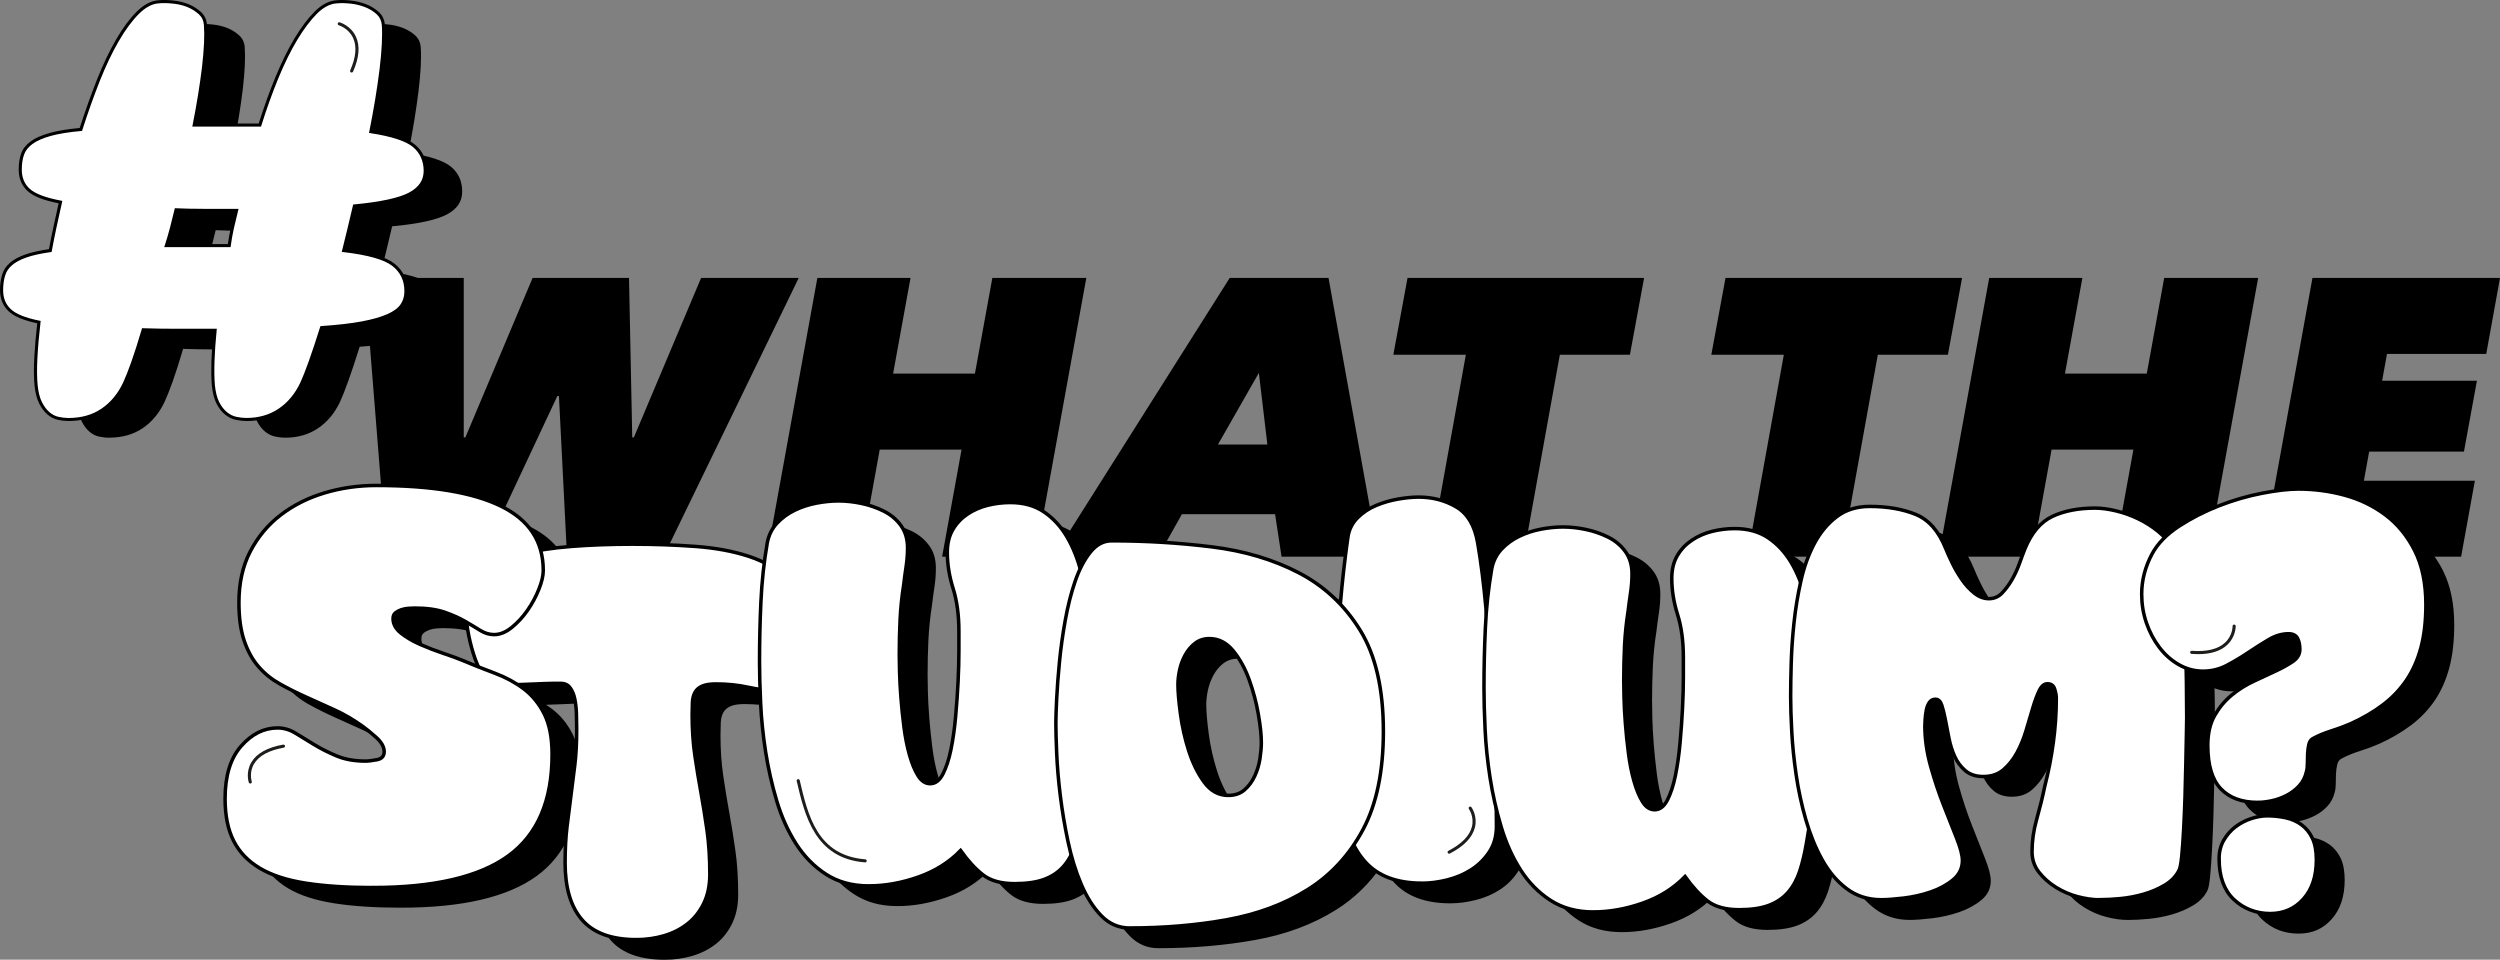 <?xml version="1.0" encoding="UTF-8"?>
<svg id="Ebene_1" data-name="Ebene 1" xmlns="http://www.w3.org/2000/svg" viewBox="0 0 1066.03 409.21">
  <rect x="0" y="0" width="1066.03" height="409.21" fill="#808080" stroke="none"/>
  <defs>
    <style>
      .cls-1 {
        stroke: #000;
        stroke-width: 1.5px;
      }

      .cls-1, .cls-2 {
        fill: #fff;
      }

      .cls-3, .cls-4, .cls-2 {
        stroke-width: 0px;
      }

      .cls-4 {
        fill: #1d1d1b;
      }
    </style>
  </defs>
  <g>
    <path class="cls-3" d="m282.9,237.38h-41.11l-3.45-68.5h-.69l-32.13,68.5h-40.59l-9.5-118.86h42.32v67.99h.69l28.67-67.99h41.11l1.38,67.99h.69l28.67-67.99h41.63l-57.69,118.86Z"/>
    <path class="cls-3" d="m401.73,237.38l8.29-45.67h-34.89l-8.29,45.67h-39.9l21.59-118.86h39.73l-7.43,40.8h34.89l7.43-40.8h40.07l-21.59,118.86h-39.9Z"/>
    <path class="cls-3" d="m546.47,237.38l-2.76-18.13h-39.73l-10.19,18.13h-44.56l75.13-118.86h42.14l21.42,118.86h-41.45Zm-9.67-78.4l-17.45,30.56h21.07l-3.63-30.56Z"/>
  </g>
  <path class="cls-3" d="m665.14,151.25l-15.55,86.13h-40.07l15.54-86.13h-30.92l6.05-32.74h100.87l-6.04,32.74h-29.88Z"/>
  <g>
    <path class="cls-3" d="m800.73,151.25l-15.55,86.13h-40.07l15.54-86.13h-30.92l6.05-32.74h100.87l-6.04,32.74h-29.88Z"/>
    <path class="cls-3" d="m901.42,237.38l8.29-45.67h-34.89l-8.29,45.67h-39.9l21.59-118.86h39.73l-7.43,40.8h34.89l7.43-40.8h40.07l-21.59,118.86h-39.9Z"/>
    <path class="cls-3" d="m964.47,237.38l21.59-118.86h79.97l-5.87,32.4h-42.32l-2.07,11.42h40.42l-5.53,30.22h-40.42l-2.25,12.42h47.33l-5.87,32.4h-84.98Z"/>
  </g>
  <path class="cls-3" d="m91.97,98.15c-.66,2.65-1.28,5.2-1.91,7.68-.66,2.48-1.36,4.95-2.18,7.43h26.53c.33-2.48.78-4.95,1.32-7.43.56-2.48,1.17-4.95,1.79-7.43h-13.97c-4.08,0-7.94-.08-11.59-.25m-45.42,88.51c-1.28,0-2.66-.15-4.18-.47-1.52-.3-2.92-1-4.18-2.08-1.28-1.09-2.39-2.55-3.36-4.42-.93-1.85-1.6-4.33-1.91-7.43-.31-3.1-.35-6.92-.12-11.5.23-4.58.68-9.64,1.32-15.22-6.07-1.23-10.19-2.93-12.43-5.11-2.24-2.17-3.35-4.95-3.35-8.38,0-2.32.27-4.4.84-6.26.54-1.87,1.6-3.46,3.11-4.76,1.52-1.32,3.58-2.44,6.2-3.36,2.63-.95,6.09-1.72,10.41-2.33.62-3.4,1.3-6.79,2.02-10.11.72-3.33,1.48-6.77,2.27-10.34-6.54-1.23-10.99-2.93-13.4-5.1-2.37-2.17-3.58-5.03-3.58-8.6,0-2.48.31-4.63.97-6.5.62-1.85,1.91-3.48,3.81-4.88,1.91-1.4,4.55-2.55,7.9-3.48,3.35-.93,7.64-1.63,12.9-2.1,2.39-7.43,4.86-14.35,7.41-20.8,2.55-6.41,5.21-12.02,8.01-16.82,2.78-4.8,5.64-8.68,8.6-11.63,2.96-2.93,5.93-4.48,8.97-4.65,1.75-.15,3.75-.11,5.97.13,2.22.23,4.32.74,6.22,1.49,1.91.79,3.58,1.83,5.02,3.14,1.44,1.32,2.22,2.99,2.37,5.01.33,4.48.04,10.45-.82,17.88-.9,7.43-2.2,15.56-3.95,24.39h27.72c2.24-7.13,4.63-13.78,7.18-19.98,2.55-6.18,5.21-11.61,7.99-16.26,2.8-4.65,5.62-8.39,8.48-11.27,2.88-2.86,5.84-4.37,8.87-4.54,1.75-.15,3.69-.11,5.84.13,2.16.23,4.24.74,6.22,1.49,1.98.79,3.7,1.83,5.13,3.14,1.44,1.32,2.22,2.99,2.39,5.01.33,4.63,0,10.91-.95,18.81-.97,7.9-2.39,16.66-4.32,26.24,9.1,1.4,15.19,3.42,18.28,6.05,3.11,2.63,4.67,6.13,4.67,10.46s-2.14,7.43-6.46,9.76c-4.28,2.32-12.1,4.03-23.42,5.1-.8,3.25-1.56,6.43-2.26,9.53-.74,3.1-1.48,6.2-2.27,9.3,10.52,1.23,17.52,3.25,21.03,6.03,3.5,2.8,5.25,6.5,5.25,11.15,0,2.17-.55,4.1-1.67,5.8-1.11,1.7-3.07,3.18-5.83,4.42-2.8,1.23-6.46,2.29-11.01,3.14-4.55.85-10.23,1.49-17.08,1.97-1.75,5.58-3.35,10.38-4.78,14.41-1.44,4.03-2.65,7.05-3.58,9.05-2.26,4.8-5.35,8.57-9.34,11.27-3.97,2.7-8.67,4.06-14.08,4.06-1.28,0-2.68-.15-4.2-.47-1.52-.3-2.96-1-4.3-2.08-1.34-1.09-2.51-2.55-3.46-4.42-.95-1.85-1.6-4.33-1.93-7.43-.47-5.73-.23-13.48.74-23.24h-16.14c-5.02,0-9.76-.08-14.22-.23-1.6,5.43-3.07,10.04-4.41,13.82-1.36,3.8-2.53,6.71-3.46,8.71-2.26,4.8-5.35,8.57-9.34,11.27-3.97,2.7-8.75,4.06-14.33,4.06"/>
  <path class="cls-2" d="m75.06,89.46c-.67,2.67-1.3,5.25-1.93,7.75-.67,2.5-1.38,5-2.2,7.51h26.81c.33-2.5.79-5,1.34-7.51.57-2.5,1.18-5,1.81-7.51h-14.11c-4.13,0-8.02-.08-11.71-.25m-45.9,89.41c-1.3,0-2.69-.15-4.23-.48-1.53-.31-2.95-1.01-4.23-2.1-1.3-1.11-2.42-2.58-3.4-4.47-.94-1.87-1.61-4.37-1.93-7.51-.31-3.13-.35-6.99-.12-11.61.24-4.62.69-9.74,1.34-15.37-6.13-1.24-10.3-2.96-12.56-5.16-2.26-2.2-3.38-5-3.38-8.46,0-2.35.28-4.45.85-6.32.55-1.89,1.61-3.5,3.14-4.81,1.53-1.34,3.62-2.46,6.27-3.4,2.65-.95,6.15-1.74,10.52-2.35.63-3.44,1.32-6.86,2.05-10.22.73-3.36,1.49-6.84,2.3-10.45-6.6-1.24-11.11-2.96-13.54-5.16-2.4-2.2-3.62-5.08-3.62-8.69,0-2.5.31-4.68.98-6.57.63-1.87,1.93-3.52,3.85-4.93,1.93-1.41,4.6-2.58,7.98-3.51,3.38-.94,7.72-1.64,13.03-2.12,2.42-7.51,4.91-14.5,7.49-21.01,2.57-6.47,5.27-12.15,8.1-17,2.81-4.85,5.7-8.77,8.69-11.75,2.99-2.96,5.99-4.53,9.06-4.7,1.77-.15,3.79-.11,6.03.13,2.24.23,4.36.75,6.29,1.51,1.93.8,3.62,1.85,5.07,3.17,1.46,1.34,2.24,3.02,2.4,5.06.33,4.53.04,10.56-.83,18.07-.9,7.51-2.22,15.72-3.99,24.63h28.01c2.26-7.2,4.68-13.92,7.25-20.19,2.58-6.24,5.27-11.72,8.08-16.42,2.83-4.7,5.68-8.48,8.57-11.38,2.91-2.88,5.9-4.41,8.96-4.58,1.77-.15,3.73-.11,5.9.13,2.18.23,4.28.75,6.29,1.51,2,.8,3.73,1.85,5.19,3.17,1.46,1.34,2.24,3.02,2.42,5.06.33,4.68,0,11.02-.96,19-.98,7.98-2.42,16.82-4.36,26.51,9.2,1.41,15.35,3.46,18.48,6.11,3.14,2.65,4.72,6.19,4.72,10.56s-2.16,7.51-6.52,9.85c-4.32,2.35-12.23,4.07-23.67,5.16-.81,3.28-1.57,6.49-2.28,9.62-.75,3.13-1.49,6.26-2.3,9.4,10.63,1.24,17.71,3.28,21.25,6.09,3.54,2.83,5.31,6.57,5.31,11.27,0,2.2-.55,4.14-1.69,5.86-1.12,1.72-3.11,3.21-5.9,4.47-2.83,1.24-6.53,2.31-11.13,3.17-4.6.86-10.34,1.51-17.26,1.99-1.77,5.63-3.38,10.48-4.83,14.55-1.46,4.07-2.67,7.12-3.62,9.15-2.28,4.85-5.41,8.65-9.43,11.38-4.01,2.73-8.77,4.11-14.23,4.11-1.3,0-2.71-.15-4.25-.48-1.53-.31-2.99-1.01-4.35-2.1-1.35-1.11-2.53-2.58-3.5-4.47-.96-1.87-1.61-4.37-1.95-7.51-.47-5.79-.24-13.61.75-23.47h-16.31c-5.07,0-9.87-.08-14.37-.23-1.61,5.48-3.1,10.14-4.46,13.96-1.38,3.84-2.56,6.78-3.5,8.8-2.28,4.85-5.41,8.65-9.43,11.38-4.01,2.73-8.84,4.11-14.49,4.11"/>
  <path class="cls-3" d="m105.01,179.53c-1.36,0-2.84-.17-4.38-.49-1.62-.32-3.18-1.08-4.62-2.23-1.46-1.19-2.7-2.77-3.67-4.68-1-1.93-1.67-4.54-2.01-7.74-.47-5.74-.24-13.43.67-22.88h-15.58c-4.88,0-9.54-.07-13.88-.21-1.53,5.19-2.99,9.73-4.33,13.5-1.34,3.74-2.53,6.72-3.52,8.86-2.34,4.97-5.59,8.89-9.66,11.65-4.11,2.8-9.11,4.22-14.86,4.22-1.37,0-2.79-.16-4.36-.49-1.63-.33-3.15-1.08-4.52-2.25-1.37-1.17-2.53-2.69-3.56-4.67-1.01-2.01-1.68-4.61-2-7.75-.31-3.15-.36-7.09-.12-11.71.23-4.42.64-9.27,1.27-14.81-5.96-1.26-9.99-2.97-12.29-5.21-2.38-2.31-3.58-5.31-3.58-8.94,0-2.45.29-4.58.88-6.51.58-1.99,1.71-3.71,3.35-5.12,1.6-1.39,3.72-2.55,6.48-3.52,2.6-.93,6.02-1.71,10.17-2.31.58-3.17,1.24-6.45,1.96-9.77.68-3.16,1.4-6.41,2.15-9.78-6.4-1.26-10.72-2.96-13.19-5.19-2.55-2.33-3.83-5.42-3.83-9.18,0-2.63.33-4.85,1.02-6.79.66-1.97,2.04-3.74,4.08-5.24,1.96-1.44,4.72-2.65,8.2-3.62,3.3-.92,7.58-1.62,12.71-2.1,2.35-7.26,4.82-14.19,7.37-20.63,2.6-6.53,5.34-12.28,8.14-17.09,2.84-4.89,5.79-8.89,8.79-11.88,3.09-3.06,6.29-4.71,9.49-4.89,1.82-.16,3.9-.11,6.14.14,2.28.23,4.45.76,6.46,1.55,2.01.84,3.78,1.95,5.27,3.3,1.57,1.44,2.44,3.29,2.62,5.5.33,4.53.06,10.48-.83,18.19-.9,7.43-2.19,15.46-3.84,23.9h26.72c2.21-7,4.61-13.66,7.13-19.77,2.59-6.27,5.32-11.83,8.12-16.51,2.84-4.71,5.76-8.58,8.67-11.51,3.02-2.99,6.18-4.6,9.39-4.78,1.82-.16,3.85-.11,6.01.14,2.19.23,4.36.75,6.45,1.55,2.09.84,3.91,1.95,5.4,3.3,1.56,1.43,2.44,3.28,2.63,5.49.34,4.71.02,10.96-.96,19.14-.99,8.05-2.42,16.75-4.24,25.88,8.89,1.42,14.98,3.49,18.12,6.15,3.28,2.77,4.95,6.5,4.95,11.07s-2.31,7.98-6.87,10.44c-4.32,2.35-12.21,4.09-23.45,5.19-.85,3.45-1.55,6.45-2.16,9.16l-.07.31c-.67,2.79-1.33,5.58-2.04,8.38,10.27,1.26,17.28,3.32,20.83,6.14,3.69,2.95,5.56,6.91,5.56,11.79,0,2.33-.61,4.43-1.8,6.23-1.18,1.8-3.25,3.39-6.18,4.71-2.93,1.28-6.72,2.37-11.28,3.22-4.47.83-9.99,1.48-16.88,1.96-1.71,5.43-3.29,10.18-4.71,14.14-1.42,3.98-2.65,7.08-3.64,9.2-2.33,4.97-5.58,8.88-9.66,11.65-4.11,2.8-9.03,4.22-14.6,4.22Zm-44.46-39.59l.51.02c4.47.15,9.29.23,14.35.23h17.04l-.07.73c-.97,9.7-1.22,17.56-.75,23.35.32,3.02.95,5.47,1.87,7.26.89,1.75,2.01,3.18,3.33,4.26,1.27,1.02,2.64,1.68,4.06,1.97,1.46.31,2.85.46,4.12.46,5.3,0,9.97-1.34,13.86-3.99,3.88-2.63,6.98-6.37,9.21-11.12.97-2.09,2.18-5.15,3.59-9.09,1.45-4.05,3.07-8.94,4.83-14.53l.14-.43.45-.03c7.05-.49,12.67-1.13,17.18-1.98,4.46-.83,8.15-1.89,10.98-3.13,2.68-1.21,4.57-2.63,5.61-4.22,1.07-1.61,1.58-3.41,1.58-5.5,0-4.51-1.65-8.03-5.06-10.75-3.44-2.73-10.48-4.73-20.91-5.95l-.75-.09.19-.73c.78-3.03,1.5-6.06,2.23-9.09l.07-.3c.64-2.82,1.38-5.97,2.28-9.63l.11-.46.47-.04c11.31-1.08,19.19-2.79,23.41-5.08,4.16-2.24,6.18-5.27,6.18-9.27s-1.51-7.54-4.48-10.06c-3.03-2.57-9.13-4.58-18.15-5.96l-.68-.11.14-.68c1.88-9.34,3.34-18.24,4.36-26.46.96-7.97,1.28-14.33.96-18.87-.16-1.89-.89-3.41-2.21-4.62-1.37-1.24-3.05-2.27-4.99-3.04-1.98-.75-4.04-1.25-6.11-1.46-2.08-.24-4.02-.28-5.77-.13-2.91.16-5.78,1.64-8.55,4.39-2.84,2.85-5.69,6.63-8.47,11.25-2.77,4.63-5.47,10.12-8.03,16.33-2.56,6.22-4.99,12.99-7.23,20.13l-.15.46h-29.3l.16-.79c1.72-8.69,3.06-16.96,3.98-24.58.88-7.63,1.15-13.5.82-17.94-.15-1.89-.86-3.4-2.19-4.62-1.37-1.24-3.01-2.27-4.88-3.05-1.88-.75-3.94-1.24-6.1-1.46-2.17-.24-4.15-.28-5.91-.13-2.93.16-5.76,1.64-8.65,4.51-2.91,2.91-5.8,6.81-8.58,11.61-2.77,4.75-5.48,10.44-8.06,16.91-2.58,6.53-5.1,13.58-7.47,20.96l-.13.42-.44.04c-5.25.47-9.6,1.18-12.91,2.1-3.32.92-5.94,2.07-7.77,3.41-1.82,1.34-3.04,2.89-3.62,4.6-.64,1.81-.95,3.88-.95,6.36,0,3.42,1.11,6.1,3.4,8.2,2.33,2.1,6.78,3.78,13.22,5l.67.13-.15.67c-.81,3.61-1.57,7.08-2.3,10.44-.75,3.47-1.44,6.9-2.04,10.2l-.09.47-.47.07c-4.28.6-7.77,1.38-10.38,2.32-2.57.91-4.6,2.01-6.06,3.28-1.45,1.24-2.44,2.75-2.94,4.5-.55,1.82-.82,3.82-.82,6.14,0,3.3,1.04,5.91,3.18,7.99,2.16,2.1,6.28,3.78,12.23,4.98l.6.12-.07.6c-.66,5.77-1.1,10.78-1.33,15.33-.23,4.56-.19,8.43.11,11.51.3,2.97.92,5.42,1.86,7.27.94,1.81,2,3.21,3.24,4.26,1.19,1.02,2.51,1.67,3.93,1.96,1.48.31,2.82.46,4.1.46,5.48,0,10.22-1.34,14.11-3.99,3.88-2.63,6.98-6.37,9.21-11.12.98-2.1,2.15-5.04,3.47-8.75,1.37-3.86,2.87-8.55,4.45-13.92l.14-.49Zm37.77-34.56h-28.3l.29-.87c.71-2.14,1.38-4.45,2.19-7.47.33-1.32.67-2.68,1.01-4.05l1.05-4.22.54.03c3.58.17,7.41.25,11.68.25h14.96l-.21.82c-.63,2.5-1.23,5-1.8,7.49-.56,2.54-1.01,5.05-1.33,7.45l-.08.57Zm-26.48-1.32h25.32c.32-2.26.74-4.6,1.27-6.99.51-2.24,1.05-4.47,1.61-6.7h-13.26c-4.08,0-7.76-.07-11.2-.22l-.79,3.16c-.34,1.38-.68,2.74-1.01,4.07-.49,1.85-1.14,4.21-1.93,6.68Z"/>
  <path class="cls-4" d="m149.94,30.94c-.09,0-.18-.02-.27-.06-.33-.15-.49-.54-.34-.87,2.48-5.6,2.89-10.26,1.22-13.84-1.93-4.15-6.04-5.38-6.08-5.39-.35-.1-.55-.47-.45-.82.1-.35.47-.55.82-.45.19.06,4.73,1.42,6.92,6.1,1.84,3.94,1.43,8.97-1.21,14.93-.11.25-.35.39-.61.39Z"/>
  <g>
    <g>
      <path class="cls-3" d="m1041.78,243.42c-3.16-6.27-7.32-11.35-12.48-15.24-5.17-3.89-10.97-6.71-17.41-8.45-6.44-1.75-13.02-2.62-19.73-2.62-4.16,0-9.33.59-15.5,1.79-6.18,1.19-12.32,2.98-18.42,5.36-6.11,2.38-11.78,5.28-17.01,8.7-2.32,1.51-4.35,3.13-6.11,4.85-.86-.91-1.79-1.8-2.85-2.66-2.51-2.04-5.3-3.8-8.36-5.3-3.06-1.49-6.24-2.63-9.54-3.41-3.3-.78-6.28-1.18-8.95-1.18-7.07,0-13.11,1.18-18.14,3.53-5.03,2.36-8.95,6.99-11.78,13.9-.63,1.57-1.38,3.57-2.24,6.01-.87,2.44-1.92,4.75-3.18,6.95-1.26,2.2-2.67,4.12-4.24,5.77-1.57,1.65-3.46,2.47-5.65,2.47s-4.28-.78-6.24-2.36c-1.96-1.57-3.73-3.49-5.3-5.77-1.57-2.27-2.95-4.63-4.12-7.07-1.18-2.43-2.08-4.43-2.71-6.01-2.98-7.54-7.26-12.44-12.84-14.72-5.57-2.27-12.13-3.41-19.67-3.41-5.5,0-10.17,1.45-14.01,4.36-3.85,2.91-7.03,6.71-9.54,11.42-2.51,4.71-4.44,10.05-5.77,16.02-.05.21-.08.42-.13.62-1.12-2.99-2.41-5.8-3.93-8.38-2.59-4.39-5.85-7.93-9.77-10.6-3.93-2.67-8.71-4-14.37-4-3.3,0-6.52.39-9.66,1.18-3.14.79-6.01,2.04-8.6,3.77-2.59,1.73-4.67,3.93-6.24,6.6-1.57,2.67-2.35,5.89-2.35,9.66,0,5.03.82,10.17,2.47,15.43,1.65,5.26,2.47,11.35,2.47,18.25v8.48c0,3.93-.12,8.28-.35,13.07-.23,4.79-.59,9.77-1.06,14.96s-1.14,9.86-2,14.01c-.86,4.16-2,7.62-3.41,10.36-1.41,2.75-3.22,4.12-5.42,4.12-2.04,0-3.77-1.14-5.18-3.41-1.41-2.27-2.63-5.22-3.65-8.83-1.02-3.61-1.81-7.57-2.35-11.89-.55-4.32-.98-8.52-1.3-12.6-.32-4.08-.51-7.77-.59-11.07-.08-3.3-.12-5.73-.12-7.3,0-5.02.12-9.97.35-14.84.24-4.87.74-9.81,1.53-14.84.31-2.67.67-5.3,1.06-7.89.39-2.59.59-5.22.59-7.89,0-3.77-.94-6.95-2.83-9.54-1.88-2.59-4.32-4.63-7.3-6.12-2.98-1.49-6.16-2.59-9.54-3.3-3.38-.71-6.64-1.06-9.77-1.06s-6.12.32-9.42.94c-3.3.63-6.4,1.65-9.3,3.06-2.91,1.41-5.42,3.26-7.54,5.53-2.12,2.28-3.5,5.06-4.12,8.36-1.05,6.05-1.81,12.23-2.3,18.53-.05-.57-.1-1.15-.15-1.72-.94-10.44-2.12-19.74-3.53-27.91-1.26-7.38-4.28-12.48-9.07-15.31-4.79-2.83-10.17-4.24-16.13-4.24-2.51,0-5.38.28-8.6.82-3.22.55-6.36,1.45-9.42,2.71-3.06,1.26-5.73,3.03-8.01,5.3-2.28,2.28-3.65,5.06-4.12,8.36-1.34,9.52-2.41,19.02-3.22,28.5-5.08-5.42-10.97-9.89-17.68-13.38-10.83-5.65-23.2-9.34-37.09-11.07-13.9-1.73-28.15-2.59-42.75-2.59-3.46,0-6.48,1.61-9.07,4.83-1.63,2.02-3.09,4.41-4.37,7.14-1.39-5.05-3.25-9.62-5.64-13.67-2.59-4.39-5.85-7.93-9.77-10.6-3.93-2.67-8.71-4-14.37-4-3.3,0-6.52.39-9.66,1.18-3.14.79-6.01,2.04-8.6,3.77-2.59,1.73-4.67,3.93-6.24,6.6-1.57,2.67-2.35,5.89-2.35,9.66,0,5.03.82,10.17,2.47,15.43,1.65,5.26,2.47,11.35,2.47,18.25v8.48c0,3.93-.12,8.28-.35,13.07-.23,4.79-.59,9.77-1.06,14.96s-1.14,9.86-2,14.01c-.86,4.16-2,7.62-3.41,10.36-1.41,2.75-3.22,4.12-5.42,4.12-2.04,0-3.77-1.14-5.18-3.41-1.41-2.27-2.63-5.22-3.65-8.83-1.02-3.61-1.81-7.57-2.35-11.89-.55-4.32-.98-8.51-1.3-12.6-.32-4.08-.51-7.77-.59-11.07-.08-3.3-.12-5.73-.12-7.3,0-5.02.12-9.97.35-14.84.24-4.87.74-9.81,1.53-14.84.31-2.67.67-5.3,1.06-7.89.39-2.59.59-5.22.59-7.89,0-3.77-.94-6.95-2.83-9.54-1.88-2.59-4.32-4.63-7.3-6.12-2.98-1.49-6.16-2.59-9.54-3.3-3.38-.71-6.64-1.06-9.77-1.06s-6.12.32-9.42.94c-3.3.63-6.4,1.65-9.3,3.06-2.91,1.41-5.42,3.26-7.54,5.53-2.12,2.28-3.5,5.06-4.12,8.36-.48,2.77-.88,5.59-1.24,8.41-2.05-1.02-4.26-1.92-6.65-2.71-6.67-2.2-14.33-3.61-22.96-4.24-8.64-.63-17.51-.94-26.61-.94s-17.75.32-25.91.94c-4.73.36-9.15.91-13.28,1.61-2.25-8.08-7.88-14.32-16.89-18.74-12.01-5.89-29.72-8.83-53.11-8.83-7.7,0-15.07,1.06-22.14,3.18-7.07,2.12-13.31,5.26-18.72,9.42-5.42,4.16-9.74,9.34-12.95,15.54-3.22,6.2-4.83,13.46-4.83,21.79,0,6.44.74,11.86,2.24,16.25,1.49,4.4,3.53,8.09,6.12,11.07,2.59,2.98,5.65,5.46,9.19,7.42,3.53,1.97,7.22,3.81,11.07,5.54,3.85,1.73,7.85,3.53,12.01,5.42,4.16,1.88,8.2,4.24,12.13,7.07,1.57,1.1,3.49,2.67,5.77,4.71,2.27,2.04,3.41,4.08,3.41,6.12,0,1.88-1.02,3.03-3.06,3.41-2.04.39-3.69.59-4.95.59-4.71,0-8.83-.74-12.37-2.24-3.53-1.49-6.71-3.1-9.54-4.83-2.83-1.73-5.46-3.34-7.89-4.83-2.44-1.49-4.99-2.24-7.66-2.24-5.81,0-10.99,2.59-15.54,7.77-4.56,5.18-6.83,12.64-6.83,22.38,0,7.22,1.21,13.23,3.65,18.02,2.43,4.79,6.16,8.68,11.19,11.66,5.02,2.99,11.54,5.1,19.55,6.36,8.01,1.26,17.51,1.88,28.5,1.88,26.22,0,45.53-4.51,57.94-13.54,12.4-9.03,18.61-23.43,18.61-43.22,0-7.07-1.1-12.8-3.3-17.19-2.2-4.39-5.1-7.97-8.71-10.72-.85-.65-1.74-1.26-2.65-1.85,2.03-.07,3.9-.14,5.61-.21,1.88-.08,3.8-.15,5.77-.23,1.96-.08,4.28-.12,6.95-.12,1.72,0,3.06.63,4,1.88.94,1.26,1.61,2.83,2,4.71.39,1.88.62,3.97.71,6.24.08,2.28.12,4.52.12,6.71,0,5.81-.28,10.95-.82,15.43-.55,4.48-1.1,8.83-1.65,13.07-.55,4.24-1.1,8.6-1.65,13.07-.55,4.48-.82,9.62-.82,15.43,0,10.68,2.43,18.81,7.3,24.38,4.87,5.57,12.56,8.36,23.08,8.36,4.08,0,8.01-.55,11.78-1.65,3.77-1.1,7.1-2.79,10.01-5.06,2.9-2.27,5.22-5.18,6.95-8.71,1.72-3.53,2.59-7.65,2.59-12.36,0-6.91-.39-13.15-1.18-18.72-.79-5.57-1.65-10.95-2.59-16.13-.94-5.18-1.81-10.44-2.59-15.78-.79-5.34-1.18-11.15-1.18-17.43,0-1.88.04-3.65.12-5.3.08-1.65.43-3.06,1.06-4.24.63-1.18,1.65-2.08,3.06-2.71,1.41-.62,3.38-.94,5.89-.94,4.87,0,9.46.47,13.78,1.41,1.8.39,3.47.68,5.06.91.07,1.88.15,3.83.24,5.87.31,6.75,1.02,13.66,2.12,20.73,1.1,7.07,2.67,14.01,4.71,20.84,2.04,6.83,4.79,12.95,8.24,18.37,3.45,5.42,7.73,9.78,12.84,13.07,5.1,3.3,11.19,4.95,18.25,4.95s13.93-1.26,21.08-3.77c7.14-2.51,13.15-6.28,18.02-11.31,3.14,4.4,6.32,7.85,9.54,10.36,3.22,2.51,7.73,3.77,13.54,3.77,5.18,0,9.42-.63,12.72-1.88,3.3-1.26,6.01-3.1,8.13-5.53,1.25-1.44,2.32-3.09,3.24-4.91,1.2,4.5,2.62,8.71,4.29,12.62,2.36,5.5,5.22,9.97,8.6,13.42,3.37,3.45,7.42,5.18,12.13,5.18,14.6,0,28.42-1.18,41.45-3.53,13.03-2.35,24.49-6.63,34.39-12.84,7.82-4.91,14.35-11.28,19.62-19.09,1.44,2.82,3.15,5.32,5.16,7.5,5.42,5.89,13.38,8.83,23.91,8.83,3.45,0,7.06-.47,10.83-1.41,3.77-.94,7.18-2.39,10.24-4.36,3.06-1.96,5.61-4.48,7.65-7.54,2.04-3.06,3.06-6.71,3.06-10.95,0-2.36-.01-4.81-.04-7.34.62,2.51,1.27,5.01,2.01,7.49,2.04,6.83,4.79,12.95,8.24,18.37,3.45,5.42,7.73,9.78,12.84,13.07,5.1,3.3,11.19,4.95,18.25,4.95s13.93-1.26,21.08-3.77c7.14-2.51,13.15-6.28,18.02-11.31,3.14,4.4,6.32,7.85,9.54,10.36,3.22,2.51,7.73,3.77,13.54,3.77,5.18,0,9.42-.63,12.72-1.88,3.3-1.26,6.01-3.1,8.13-5.53,2.12-2.43,3.77-5.42,4.95-8.95,1.18-3.53,2.16-7.66,2.94-12.37.35-1.9.65-3.8.95-5.7,1.59,4.73,3.48,9.1,5.7,13.1,2.83,5.1,6.32,9.23,10.48,12.36,4.16,3.14,9.07,4.71,14.72,4.71,2.51,0,5.73-.24,9.66-.71,3.92-.47,7.73-1.33,11.42-2.59,3.69-1.26,6.87-2.98,9.54-5.18,2.67-2.2,4-4.95,4-8.24,0-2.2-.82-5.38-2.47-9.54-1.65-4.16-3.5-8.83-5.53-14.01-2.04-5.18-3.89-10.72-5.54-16.61-1.65-5.89-2.47-11.66-2.47-17.31,0-.47.04-1.33.12-2.59.08-1.26.23-2.55.47-3.89.23-1.33.67-2.47,1.3-3.41.62-.94,1.49-1.41,2.59-1.41,1.25,0,2.16.82,2.71,2.47.55,1.65,1.06,3.69,1.53,6.12.47,2.44.98,5.06,1.53,7.89.55,2.83,1.37,5.46,2.47,7.89,1.1,2.44,2.63,4.47,4.59,6.12,1.96,1.65,4.51,2.47,7.65,2.47,3.45,0,6.32-.98,8.6-2.94,2.27-1.96,4.2-4.39,5.77-7.3,1.57-2.9,2.86-6.08,3.89-9.54,1.02-3.45,1.96-6.63,2.83-9.54.86-2.9,1.77-5.34,2.71-7.3.94-1.96,2.12-2.94,3.53-2.94,1.57,0,2.59.75,3.06,2.24.47,1.49.71,2.79.71,3.89,0,6.44-.43,12.8-1.3,19.08-.87,6.28-2.08,12.48-3.65,18.61-.94,4.56-2.08,9.19-3.41,13.9-1.34,4.71-2,9.34-2,13.9,0,3.3.98,6.2,2.94,8.71,1.96,2.51,4.39,4.67,7.3,6.48,2.9,1.81,6.01,3.14,9.3,4,3.3.86,6.36,1.3,9.19,1.3,2.67,0,5.65-.15,8.95-.47,3.3-.31,6.59-.94,9.89-1.88,3.3-.94,6.32-2.24,9.07-3.89,2.75-1.65,4.75-3.73,6.01-6.24.47-.78.86-2.79,1.18-6.01.31-3.22.59-7.02.82-11.42.24-4.39.43-9.1.59-14.13.16-5.02.27-9.81.35-14.37.08-4.55.16-8.55.24-12.01.08-3.45.12-5.81.12-7.06,0-3.3-.04-8.44-.12-15.43-.02-1.93-.06-3.9-.12-5.89,2.31.87,4.71,1.31,7.21,1.31,3.62,0,7.01-.83,10.17-2.5,3.15-1.67,6.21-3.49,9.16-5.48,2.95-1.98,5.84-3.81,8.66-5.48,2.82-1.67,5.64-2.5,8.45-2.5,1.88,0,3.15.64,3.83,1.91.67,1.27,1.01,2.86,1.01,4.76,0,2.06-.97,3.77-2.92,5.12-1.95,1.35-4.36,2.7-7.25,4.05-2.89,1.35-6.04,2.82-9.46,4.41-3.42,1.59-6.58,3.57-9.46,5.95-2.89,2.38-5.3,5.28-7.25,8.69-1.95,3.42-2.92,7.66-2.92,12.74,0,8.42,1.84,14.57,5.53,18.46,3.69,3.89,8.96,5.83,15.8,5.83,1.88,0,3.89-.24,6.04-.71,2.15-.48,4.23-1.23,6.24-2.26,2.02-1.03,3.79-2.38,5.34-4.05,1.54-1.67,2.58-3.69,3.12-6.07.27-.95.4-2.1.4-3.45s.03-2.74.1-4.17c.07-1.43.23-2.74.51-3.93.27-1.19.81-2.02,1.61-2.5,2.28-1.27,4.93-2.38,7.95-3.33,3.02-.95,5.8-1.98,8.35-3.1,5.23-2.38,9.83-5.08,13.79-8.1,3.96-3.01,7.28-6.51,9.96-10.48,2.68-3.97,4.73-8.58,6.14-13.82,1.41-5.24,2.11-11.35,2.11-18.34,0-9.05-1.58-16.71-4.73-22.98Zm-840.68,43.74c-3.3-1.1-6.56-2.36-9.77-3.77-3.22-1.41-5.97-3.02-8.24-4.83-2.28-1.8-3.41-3.89-3.41-6.24,0-1.1.35-1.92,1.06-2.47.71-.55,1.53-.98,2.47-1.3.94-.31,1.96-.51,3.06-.59,1.1-.08,1.96-.12,2.59-.12,5.18,0,9.46.59,12.84,1.77,3.38,1.18,6.28,2.47,8.71,3.89.21.12.41.24.62.36.12.94.27,1.96.46,3.11.55,3.38,1.37,6.83,2.47,10.36.63,2.02,1.35,3.88,2.16,5.61-2.39-.95-4.8-1.93-7.24-2.96-1.88-.78-4.47-1.73-7.77-2.83Zm348.24,44.92c-.39,2.59-1.14,5.06-2.24,7.42-1.1,2.35-2.55,4.32-4.36,5.89-1.81,1.57-4.12,2.35-6.95,2.35-4.09,0-7.5-1.88-10.25-5.65-2.75-3.77-4.95-8.24-6.59-13.42-1.65-5.18-2.83-10.44-3.53-15.78-.71-5.34-1.06-9.5-1.06-12.48,0-1.88.24-3.92.71-6.12.47-2.2,1.25-4.32,2.35-6.36,1.1-2.04,2.51-3.73,4.24-5.06,1.73-1.33,3.77-2,6.12-2,3.92,0,7.3,1.73,10.13,5.18,2.83,3.45,5.1,7.58,6.83,12.36,1.73,4.79,3.02,9.66,3.89,14.6.86,4.95,1.3,8.99,1.3,12.13,0,2.04-.2,4.36-.59,6.95Z"/>
      <path class="cls-3" d="m993.46,360.23c-1.95-1.43-4.2-2.42-6.74-2.98-2.55-.56-5.17-.83-7.85-.83-2.15,0-4.43.4-6.84,1.19-2.42.8-4.63,1.95-6.64,3.45-2.01,1.51-3.69,3.42-5.03,5.72-1.34,2.3-2.02,4.96-2.02,7.98,0,7.62,2.11,13.42,6.34,17.39,4.23,3.97,9.36,5.95,15.4,5.95s10.5-2.06,14.19-6.19c3.69-4.13,5.53-9.68,5.53-16.67,0-3.81-.57-6.91-1.71-9.29-1.14-2.38-2.69-4.29-4.63-5.72Z"/>
    </g>
    <g>
      <path class="cls-1" d="m606.31,376.59c-10.52,0-18.49-2.95-23.91-8.83-5.42-5.89-8.75-14.09-10.01-24.61-2.2-19.31-3.03-38.39-2.47-57.23.55-18.84,2.16-37.76,4.83-56.76.47-3.3,1.84-6.08,4.12-8.36,2.27-2.27,4.95-4.04,8.01-5.3,3.06-1.26,6.2-2.16,9.42-2.71,3.22-.55,6.08-.82,8.6-.82,5.97,0,11.34,1.41,16.13,4.24,4.79,2.83,7.81,7.93,9.07,15.31,1.41,8.17,2.59,17.47,3.53,27.91.94,10.44,1.76,21.12,2.47,32.03.71,10.92,1.21,21.67,1.53,32.27.31,10.6.47,20.14.47,28.62,0,4.24-1.02,7.89-3.06,10.95-2.04,3.06-4.59,5.58-7.65,7.54-3.06,1.96-6.48,3.41-10.24,4.36-3.77.94-7.38,1.41-10.83,1.41Z"/>
      <path class="cls-1" d="m271.35,400.66c-10.52,0-18.22-2.79-23.08-8.36-4.87-5.57-7.3-13.7-7.3-24.38,0-5.81.27-10.95.82-15.43.55-4.48,1.1-8.83,1.65-13.07.55-4.24,1.1-8.6,1.65-13.07.55-4.47.82-9.62.82-15.43,0-2.2-.04-4.43-.12-6.71-.08-2.27-.32-4.36-.71-6.24-.39-1.88-1.06-3.45-2-4.71-.94-1.26-2.28-1.88-4-1.88-2.67,0-4.99.04-6.95.12-1.97.08-3.89.16-5.77.23-1.88.08-3.97.16-6.24.24-2.28.08-5.06.12-8.36.12-2.2,0-4.12-1.33-5.77-4-1.65-2.67-3.03-5.77-4.12-9.3-1.1-3.53-1.92-6.98-2.47-10.36-.55-3.38-.82-5.85-.82-7.42,0-.94-.04-1.92-.12-2.94-.08-1.02.04-2,.35-2.94.94-4.71,3.45-8.6,7.54-11.66,4.08-3.06,9.3-5.42,15.66-7.07s13.62-2.79,21.79-3.41c8.16-.63,16.8-.94,25.91-.94s17.98.32,26.61.94c8.63.63,16.29,2.04,22.96,4.24,6.67,2.2,12.05,5.3,16.13,9.3,4.08,4,6.12,9.46,6.12,16.37,0,2.83-.12,6.05-.35,9.66-.24,3.61-.79,7.06-1.65,10.36-.87,3.3-2.04,6.05-3.53,8.24-1.5,2.2-3.41,3.3-5.77,3.3-3.14,0-6.87-.47-11.19-1.41-4.32-.94-8.91-1.41-13.78-1.41-2.51,0-4.48.32-5.89.94-1.41.63-2.44,1.53-3.06,2.71-.63,1.18-.98,2.59-1.06,4.24-.08,1.65-.12,3.42-.12,5.3,0,6.28.39,12.09,1.18,17.43.78,5.34,1.65,10.6,2.59,15.78.94,5.18,1.8,10.56,2.59,16.13.78,5.58,1.18,11.82,1.18,18.72,0,4.71-.87,8.83-2.59,12.36-1.73,3.53-4.04,6.44-6.95,8.71-2.91,2.28-6.24,3.96-10.01,5.06-3.77,1.1-7.7,1.65-11.78,1.65Z"/>
      <path class="cls-1" d="m158.87,378.47c-10.99,0-20.49-.63-28.5-1.88-8.01-1.25-14.53-3.37-19.55-6.36-5.03-2.98-8.75-6.87-11.19-11.66-2.44-4.79-3.65-10.79-3.65-18.02,0-9.74,2.27-17.19,6.83-22.38,4.55-5.18,9.73-7.77,15.54-7.77,2.67,0,5.22.75,7.66,2.24,2.43,1.49,5.06,3.1,7.89,4.83,2.83,1.73,6.01,3.34,9.54,4.83,3.53,1.49,7.66,2.24,12.37,2.24,1.26,0,2.9-.2,4.95-.59,2.04-.39,3.06-1.53,3.06-3.41,0-2.04-1.14-4.08-3.41-6.12-2.28-2.04-4.2-3.61-5.77-4.71-3.93-2.83-7.97-5.18-12.13-7.07-4.16-1.88-8.17-3.69-12.01-5.42-3.85-1.73-7.54-3.57-11.07-5.54-3.53-1.96-6.6-4.43-9.19-7.42-2.59-2.98-4.63-6.67-6.12-11.07-1.49-4.39-2.24-9.81-2.24-16.25,0-8.32,1.61-15.58,4.83-21.79,3.22-6.2,7.54-11.38,12.95-15.54,5.42-4.16,11.66-7.3,18.72-9.42,7.07-2.12,14.44-3.18,22.14-3.18,23.39,0,41.1,2.94,53.11,8.83,12.01,5.89,18.02,15.04,18.02,27.44,0,2.2-.63,4.87-1.88,8.01-1.26,3.14-2.87,6.12-4.83,8.95-1.96,2.83-4.2,5.26-6.71,7.3-2.51,2.04-5.03,3.06-7.54,3.06-2.04,0-4-.59-5.89-1.77-1.88-1.18-4.04-2.47-6.48-3.89-2.44-1.41-5.34-2.71-8.71-3.89-3.38-1.18-7.66-1.77-12.84-1.77-.63,0-1.49.04-2.59.12-1.1.08-2.12.28-3.06.59-.94.32-1.76.75-2.47,1.3-.71.55-1.06,1.38-1.06,2.47,0,2.35,1.14,4.44,3.41,6.24,2.27,1.81,5.02,3.42,8.24,4.83,3.22,1.41,6.48,2.67,9.77,3.77,3.3,1.1,5.89,2.04,7.77,2.83,4.87,2.04,9.62,3.93,14.25,5.65,4.63,1.73,8.75,3.97,12.37,6.71,3.61,2.75,6.51,6.32,8.71,10.72,2.2,4.4,3.3,10.13,3.3,17.19,0,19.78-6.21,34.19-18.61,43.22-12.41,9.03-31.72,13.54-57.94,13.54Z"/>
      <path class="cls-1" d="m370.5,377.76c-7.07,0-13.15-1.65-18.25-4.95-5.1-3.3-9.38-7.65-12.84-13.07-3.46-5.42-6.21-11.54-8.24-18.37-2.04-6.83-3.61-13.78-4.71-20.84-1.1-7.07-1.81-13.97-2.12-20.73-.32-6.75-.47-12.64-.47-17.67,0-8.32.19-16.8.59-25.44.39-8.63,1.3-17.03,2.71-25.2.63-3.3,2-6.08,4.12-8.36,2.12-2.27,4.63-4.12,7.54-5.53,2.9-1.41,6.01-2.43,9.3-3.06,3.3-.63,6.44-.94,9.42-.94,3.14,0,6.4.35,9.77,1.06,3.38.71,6.56,1.81,9.54,3.3,2.98,1.49,5.42,3.53,7.3,6.12,1.88,2.59,2.83,5.77,2.83,9.54,0,2.67-.2,5.3-.59,7.89-.39,2.59-.75,5.22-1.06,7.89-.79,5.03-1.3,9.97-1.53,14.84-.23,4.87-.35,9.82-.35,14.84,0,1.57.04,4,.12,7.3.08,3.3.27,6.99.59,11.07.31,4.09.74,8.28,1.3,12.6.55,4.32,1.33,8.28,2.35,11.89,1.02,3.61,2.24,6.56,3.65,8.83,1.41,2.28,3.14,3.41,5.18,3.41,2.2,0,4-1.37,5.42-4.12,1.41-2.75,2.55-6.2,3.41-10.36.86-4.16,1.53-8.83,2-14.01s.82-10.16,1.06-14.96c.24-4.79.35-9.15.35-13.07v-8.48c0-6.91-.82-12.99-2.47-18.25-1.65-5.26-2.47-10.4-2.47-15.43,0-3.77.78-6.98,2.35-9.66,1.57-2.67,3.65-4.87,6.24-6.6,2.59-1.73,5.45-2.98,8.6-3.77,3.14-.78,6.36-1.18,9.66-1.18,5.65,0,10.44,1.34,14.37,4,3.92,2.67,7.18,6.2,9.77,10.6,2.59,4.4,4.59,9.39,6.01,14.96,1.41,5.57,2.47,11.19,3.18,16.84.71,5.65,1.14,11.19,1.3,16.61.15,5.42.23,10.09.23,14.01,0,9.42-.27,18.88-.82,28.38-.55,9.5-1.69,18.96-3.41,28.38-.79,4.71-1.77,8.83-2.94,12.37-1.18,3.53-2.83,6.52-4.95,8.95-2.12,2.44-4.83,4.28-8.13,5.53-3.3,1.26-7.54,1.88-12.72,1.88-5.81,0-10.33-1.26-13.54-3.77-3.22-2.51-6.4-5.97-9.54-10.36-4.87,5.03-10.87,8.8-18.02,11.31-7.15,2.51-14.17,3.77-21.08,3.77Z"/>
      <path class="cls-1" d="m481.79,395.71c-4.71,0-8.76-1.73-12.13-5.18-3.38-3.45-6.24-7.93-8.6-13.42-2.35-5.49-4.24-11.58-5.65-18.25-1.41-6.67-2.51-13.23-3.3-19.67-.79-6.44-1.3-12.44-1.53-18.02-.24-5.57-.35-9.85-.35-12.84,0-2.2.12-5.65.35-10.36.23-4.71.62-9.93,1.18-15.66.55-5.73,1.37-11.66,2.47-17.78,1.1-6.12,2.51-11.7,4.24-16.72,1.73-5.02,3.89-9.15,6.48-12.37,2.59-3.22,5.61-4.83,9.07-4.83,14.6,0,28.85.87,42.75,2.59,13.9,1.73,26.26,5.42,37.09,11.07,10.83,5.65,19.55,13.82,26.14,24.49,6.6,10.68,9.89,25.05,9.89,43.1,0,17.11-2.91,31.09-8.71,41.92-5.81,10.83-13.66,19.35-23.55,25.55-9.89,6.2-21.36,10.48-34.39,12.84-13.04,2.36-26.85,3.53-41.45,3.53Zm41.92-56.53c2.83,0,5.14-.78,6.95-2.35,1.8-1.57,3.26-3.53,4.36-5.89,1.1-2.36,1.84-4.83,2.24-7.42.39-2.59.59-4.91.59-6.95,0-3.14-.43-7.18-1.3-12.13-.86-4.95-2.16-9.81-3.89-14.6-1.73-4.79-4-8.91-6.83-12.36-2.83-3.45-6.21-5.18-10.13-5.18-2.35,0-4.4.67-6.12,2-1.73,1.34-3.14,3.03-4.24,5.06-1.1,2.04-1.88,4.16-2.35,6.36-.47,2.2-.71,4.24-.71,6.12,0,2.98.35,7.15,1.06,12.48.71,5.34,1.88,10.6,3.53,15.78,1.65,5.18,3.84,9.66,6.59,13.42,2.75,3.77,6.16,5.65,10.25,5.65Z"/>
      <path class="cls-1" d="m679.42,388.87c-7.07,0-13.15-1.65-18.25-4.95-5.1-3.3-9.38-7.65-12.84-13.07-3.46-5.42-6.21-11.54-8.24-18.37-2.04-6.83-3.61-13.78-4.71-20.84-1.1-7.07-1.81-13.97-2.12-20.73-.32-6.75-.47-12.64-.47-17.67,0-8.32.19-16.8.59-25.44.39-8.63,1.3-17.03,2.71-25.2.63-3.3,2-6.08,4.12-8.36,2.12-2.27,4.63-4.12,7.54-5.53,2.9-1.41,6.01-2.43,9.3-3.06,3.3-.63,6.44-.94,9.42-.94,3.14,0,6.4.35,9.77,1.06,3.38.71,6.56,1.81,9.54,3.3,2.98,1.49,5.42,3.53,7.3,6.12,1.88,2.59,2.83,5.77,2.83,9.54,0,2.67-.2,5.3-.59,7.89-.39,2.59-.75,5.22-1.06,7.89-.79,5.03-1.3,9.97-1.53,14.84-.23,4.87-.35,9.82-.35,14.84,0,1.57.04,4,.12,7.3.08,3.3.27,6.99.59,11.07.31,4.09.74,8.28,1.3,12.6.55,4.32,1.33,8.28,2.35,11.89,1.02,3.61,2.24,6.56,3.65,8.83,1.41,2.28,3.14,3.41,5.18,3.41,2.2,0,4-1.37,5.42-4.12,1.41-2.75,2.55-6.2,3.41-10.36.86-4.16,1.53-8.83,2-14.01s.82-10.16,1.06-14.96c.24-4.79.35-9.15.35-13.07v-8.48c0-6.91-.82-12.99-2.47-18.25-1.65-5.26-2.47-10.4-2.47-15.43,0-3.77.78-6.98,2.35-9.66,1.57-2.67,3.65-4.87,6.24-6.6,2.59-1.73,5.45-2.98,8.6-3.77,3.14-.78,6.36-1.18,9.66-1.18,5.65,0,10.44,1.34,14.37,4,3.92,2.67,7.18,6.2,9.77,10.6,2.59,4.4,4.59,9.39,6.01,14.96,1.41,5.57,2.47,11.19,3.18,16.84.71,5.65,1.14,11.19,1.3,16.61.15,5.42.23,10.09.23,14.01,0,9.42-.27,18.88-.82,28.38-.55,9.5-1.69,18.96-3.41,28.38-.79,4.71-1.77,8.83-2.94,12.37-1.18,3.53-2.83,6.52-4.95,8.95-2.12,2.44-4.83,4.28-8.13,5.53-3.3,1.26-7.54,1.88-12.72,1.88-5.81,0-10.33-1.26-13.54-3.77-3.22-2.51-6.4-5.97-9.54-10.36-4.87,5.03-10.87,8.8-18.02,11.31-7.15,2.51-14.17,3.77-21.08,3.77Z"/>
      <path class="cls-1" d="m895.21,383.67c-2.83,0-5.89-.43-9.19-1.3-3.3-.86-6.4-2.2-9.3-4-2.91-1.8-5.34-3.96-7.3-6.48-1.97-2.51-2.94-5.42-2.94-8.71,0-4.55.67-9.19,2-13.9,1.33-4.71,2.47-9.34,3.41-13.9,1.57-6.12,2.79-12.32,3.65-18.61.86-6.28,1.3-12.64,1.3-19.08,0-1.1-.24-2.39-.71-3.89-.47-1.49-1.49-2.24-3.06-2.24-1.41,0-2.59.98-3.53,2.94-.94,1.97-1.85,4.4-2.71,7.3-.87,2.91-1.81,6.09-2.83,9.54-1.02,3.45-2.32,6.64-3.89,9.54-1.57,2.91-3.5,5.34-5.77,7.3-2.28,1.96-5.14,2.94-8.6,2.94-3.14,0-5.69-.82-7.65-2.47-1.96-1.65-3.5-3.69-4.59-6.12-1.1-2.43-1.92-5.06-2.47-7.89-.55-2.83-1.06-5.45-1.53-7.89-.47-2.43-.98-4.48-1.53-6.12-.55-1.65-1.46-2.47-2.71-2.47-1.1,0-1.97.47-2.59,1.41-.63.94-1.06,2.08-1.3,3.41-.24,1.34-.39,2.63-.47,3.89-.08,1.26-.12,2.12-.12,2.59,0,5.65.82,11.42,2.47,17.31,1.65,5.89,3.49,11.42,5.54,16.61,2.04,5.18,3.89,9.86,5.53,14.01,1.65,4.16,2.47,7.34,2.47,9.54,0,3.3-1.34,6.05-4,8.24-2.67,2.2-5.85,3.93-9.54,5.18-3.69,1.26-7.5,2.12-11.42,2.59-3.93.47-7.15.71-9.66.71-5.65,0-10.56-1.57-14.72-4.71-4.16-3.14-7.65-7.26-10.48-12.36-2.83-5.1-5.14-10.79-6.95-17.08-1.81-6.28-3.18-12.64-4.12-19.08-.94-6.44-1.57-12.6-1.88-18.49-.32-5.89-.47-10.87-.47-14.96s.08-8.63.24-14.13c.15-5.49.55-11.22,1.18-17.19.63-5.97,1.61-11.93,2.94-17.9,1.33-5.96,3.26-11.3,5.77-16.02,2.51-4.71,5.69-8.51,9.54-11.42,3.85-2.9,8.51-4.36,14.01-4.36,7.54,0,14.09,1.14,19.67,3.41,5.57,2.28,9.85,7.18,12.84,14.72.63,1.57,1.53,3.57,2.71,6.01,1.18,2.44,2.55,4.79,4.12,7.07,1.57,2.28,3.33,4.2,5.3,5.77,1.96,1.57,4.04,2.36,6.24,2.36s4.08-.82,5.65-2.47c1.57-1.65,2.98-3.57,4.24-5.77,1.26-2.2,2.31-4.51,3.18-6.95.86-2.43,1.61-4.43,2.24-6.01,2.83-6.91,6.75-11.54,11.77-13.9,5.02-2.35,11.07-3.53,18.14-3.53,2.67,0,5.65.39,8.95,1.18,3.3.79,6.48,1.92,9.54,3.41,3.06,1.49,5.85,3.26,8.36,5.3,2.51,2.04,4.47,4.24,5.89,6.6,1.41,2.67,2.55,7.34,3.41,14.01.86,6.67,1.53,13.86,2,21.55.47,7.7.74,15.04.83,22.02.08,6.99.12,12.13.12,15.43,0,1.26-.04,3.61-.12,7.06-.08,3.46-.16,7.46-.24,12.01-.08,4.56-.2,9.34-.35,14.37-.16,5.03-.35,9.74-.59,14.13-.23,4.4-.51,8.21-.82,11.42-.32,3.22-.71,5.22-1.18,6.01-1.26,2.51-3.26,4.59-6.01,6.24-2.75,1.65-5.77,2.94-9.07,3.89-3.3.94-6.6,1.57-9.89,1.88-3.3.32-6.28.47-8.95.47Z"/>
      <path class="cls-1" d="m962.76,342.15c-6.85,0-12.11-1.94-15.8-5.83-3.69-3.89-5.53-10.04-5.53-18.46,0-5.08.97-9.33,2.92-12.74,1.94-3.41,4.36-6.31,7.25-8.69,2.88-2.38,6.04-4.36,9.46-5.95,3.42-1.59,6.57-3.06,9.46-4.41,2.88-1.35,5.3-2.7,7.25-4.05,1.94-1.35,2.92-3.06,2.92-5.12,0-1.91-.34-3.49-1.01-4.76-.67-1.27-1.95-1.91-3.83-1.91-2.82,0-5.64.83-8.45,2.5-2.82,1.67-5.71,3.5-8.66,5.48-2.95,1.99-6.01,3.81-9.16,5.48-3.16,1.67-6.54,2.5-10.17,2.5s-7.05-.91-10.27-2.74c-3.22-1.82-6.01-4.29-8.35-7.38-2.35-3.1-4.2-6.59-5.54-10.48-1.34-3.89-2.01-7.98-2.01-12.26,0-5.87,1.47-11.59,4.43-17.15,2.42-4.44,6.24-8.37,11.47-11.79,5.23-3.41,10.9-6.31,17.01-8.7,6.11-2.38,12.25-4.17,18.42-5.36,6.17-1.19,11.34-1.79,15.5-1.79,6.71,0,13.29.87,19.73,2.62,6.44,1.75,12.25,4.56,17.41,8.45,5.17,3.89,9.33,8.97,12.48,15.24,3.15,6.27,4.73,13.93,4.73,22.98,0,6.99-.7,13.1-2.11,18.34-1.41,5.24-3.46,9.85-6.14,13.82-2.68,3.97-6.01,7.47-9.96,10.48-3.96,3.02-8.56,5.71-13.79,8.1-2.55,1.11-5.33,2.14-8.35,3.1s-5.67,2.06-7.95,3.33c-.8.48-1.34,1.31-1.61,2.5-.27,1.19-.44,2.5-.51,3.93-.07,1.43-.1,2.82-.1,4.17s-.13,2.5-.4,3.45c-.54,2.38-1.58,4.41-3.12,6.07s-3.32,3.02-5.34,4.05c-2.01,1.04-4.09,1.79-6.24,2.26-2.15.47-4.16.71-6.04.71Zm-16.51,24.06c0-3.02.67-5.68,2.02-7.98,1.34-2.3,3.02-4.21,5.03-5.72,2.01-1.51,4.23-2.66,6.64-3.45,2.42-.79,4.7-1.19,6.85-1.19,2.68,0,5.3.28,7.85.83,2.55.56,4.8,1.55,6.74,2.98,1.94,1.43,3.49,3.33,4.63,5.72,1.14,2.38,1.71,5.48,1.71,9.29,0,6.99-1.85,12.54-5.53,16.67-3.69,4.13-8.42,6.19-14.19,6.19s-11.17-1.99-15.4-5.95c-4.23-3.97-6.34-9.77-6.34-17.39Z"/>
    </g>
    <path class="cls-4" d="m368.95,367.73s-.06,0-.09,0c-21.4-1.65-25.69-19.98-29.14-34.7-.08-.36.14-.71.49-.79.35-.09.71.14.8.49,3.53,15.05,7.53,32.1,27.96,33.69.37.03.64.35.61.71-.03.33-.29.59-.62.61Z"/>
    <path class="cls-4" d="m617.93,364.04c-.24,0-.47-.13-.59-.36-.17-.32-.04-.72.28-.89,5.73-2.97,9.11-6.45,10.04-10.35,1.01-4.21-1.27-7.43-1.29-7.46-.21-.3-.15-.71.15-.92.3-.21.71-.14.92.15.11.15,2.65,3.75,1.5,8.54-1.03,4.29-4.63,8.07-10.72,11.22-.1.05-.2.07-.3.07Z"/>
    <path class="cls-4" d="m937.28,278.94c-.89,0-1.81-.04-2.77-.11-.36-.03-.64-.34-.61-.71.03-.37.35-.65.71-.61,6.47.48,11.27-.72,14.26-3.56,3.19-3.03,3.13-6.91,3.13-6.95,0-.37.28-.67.65-.68h.02c.36,0,.65.29.66.65,0,.18.07,4.5-3.54,7.94-2.81,2.68-7.01,4.03-12.5,4.03Z"/>
    <path class="cls-4" d="m121.07,317.53c.23.07.41.26.46.52.06.36-.18.7-.54.77-6.35,1.13-10.61,3.46-12.66,6.91-2.21,3.72-.99,7.47-.98,7.51.12.35-.07.72-.42.84-.35.11-.72-.07-.84-.42-.06-.18-1.42-4.37,1.1-8.61,2.25-3.8,6.82-6.33,13.56-7.54.11-.02.21-.01.31.02Z"/>
  </g>
</svg>